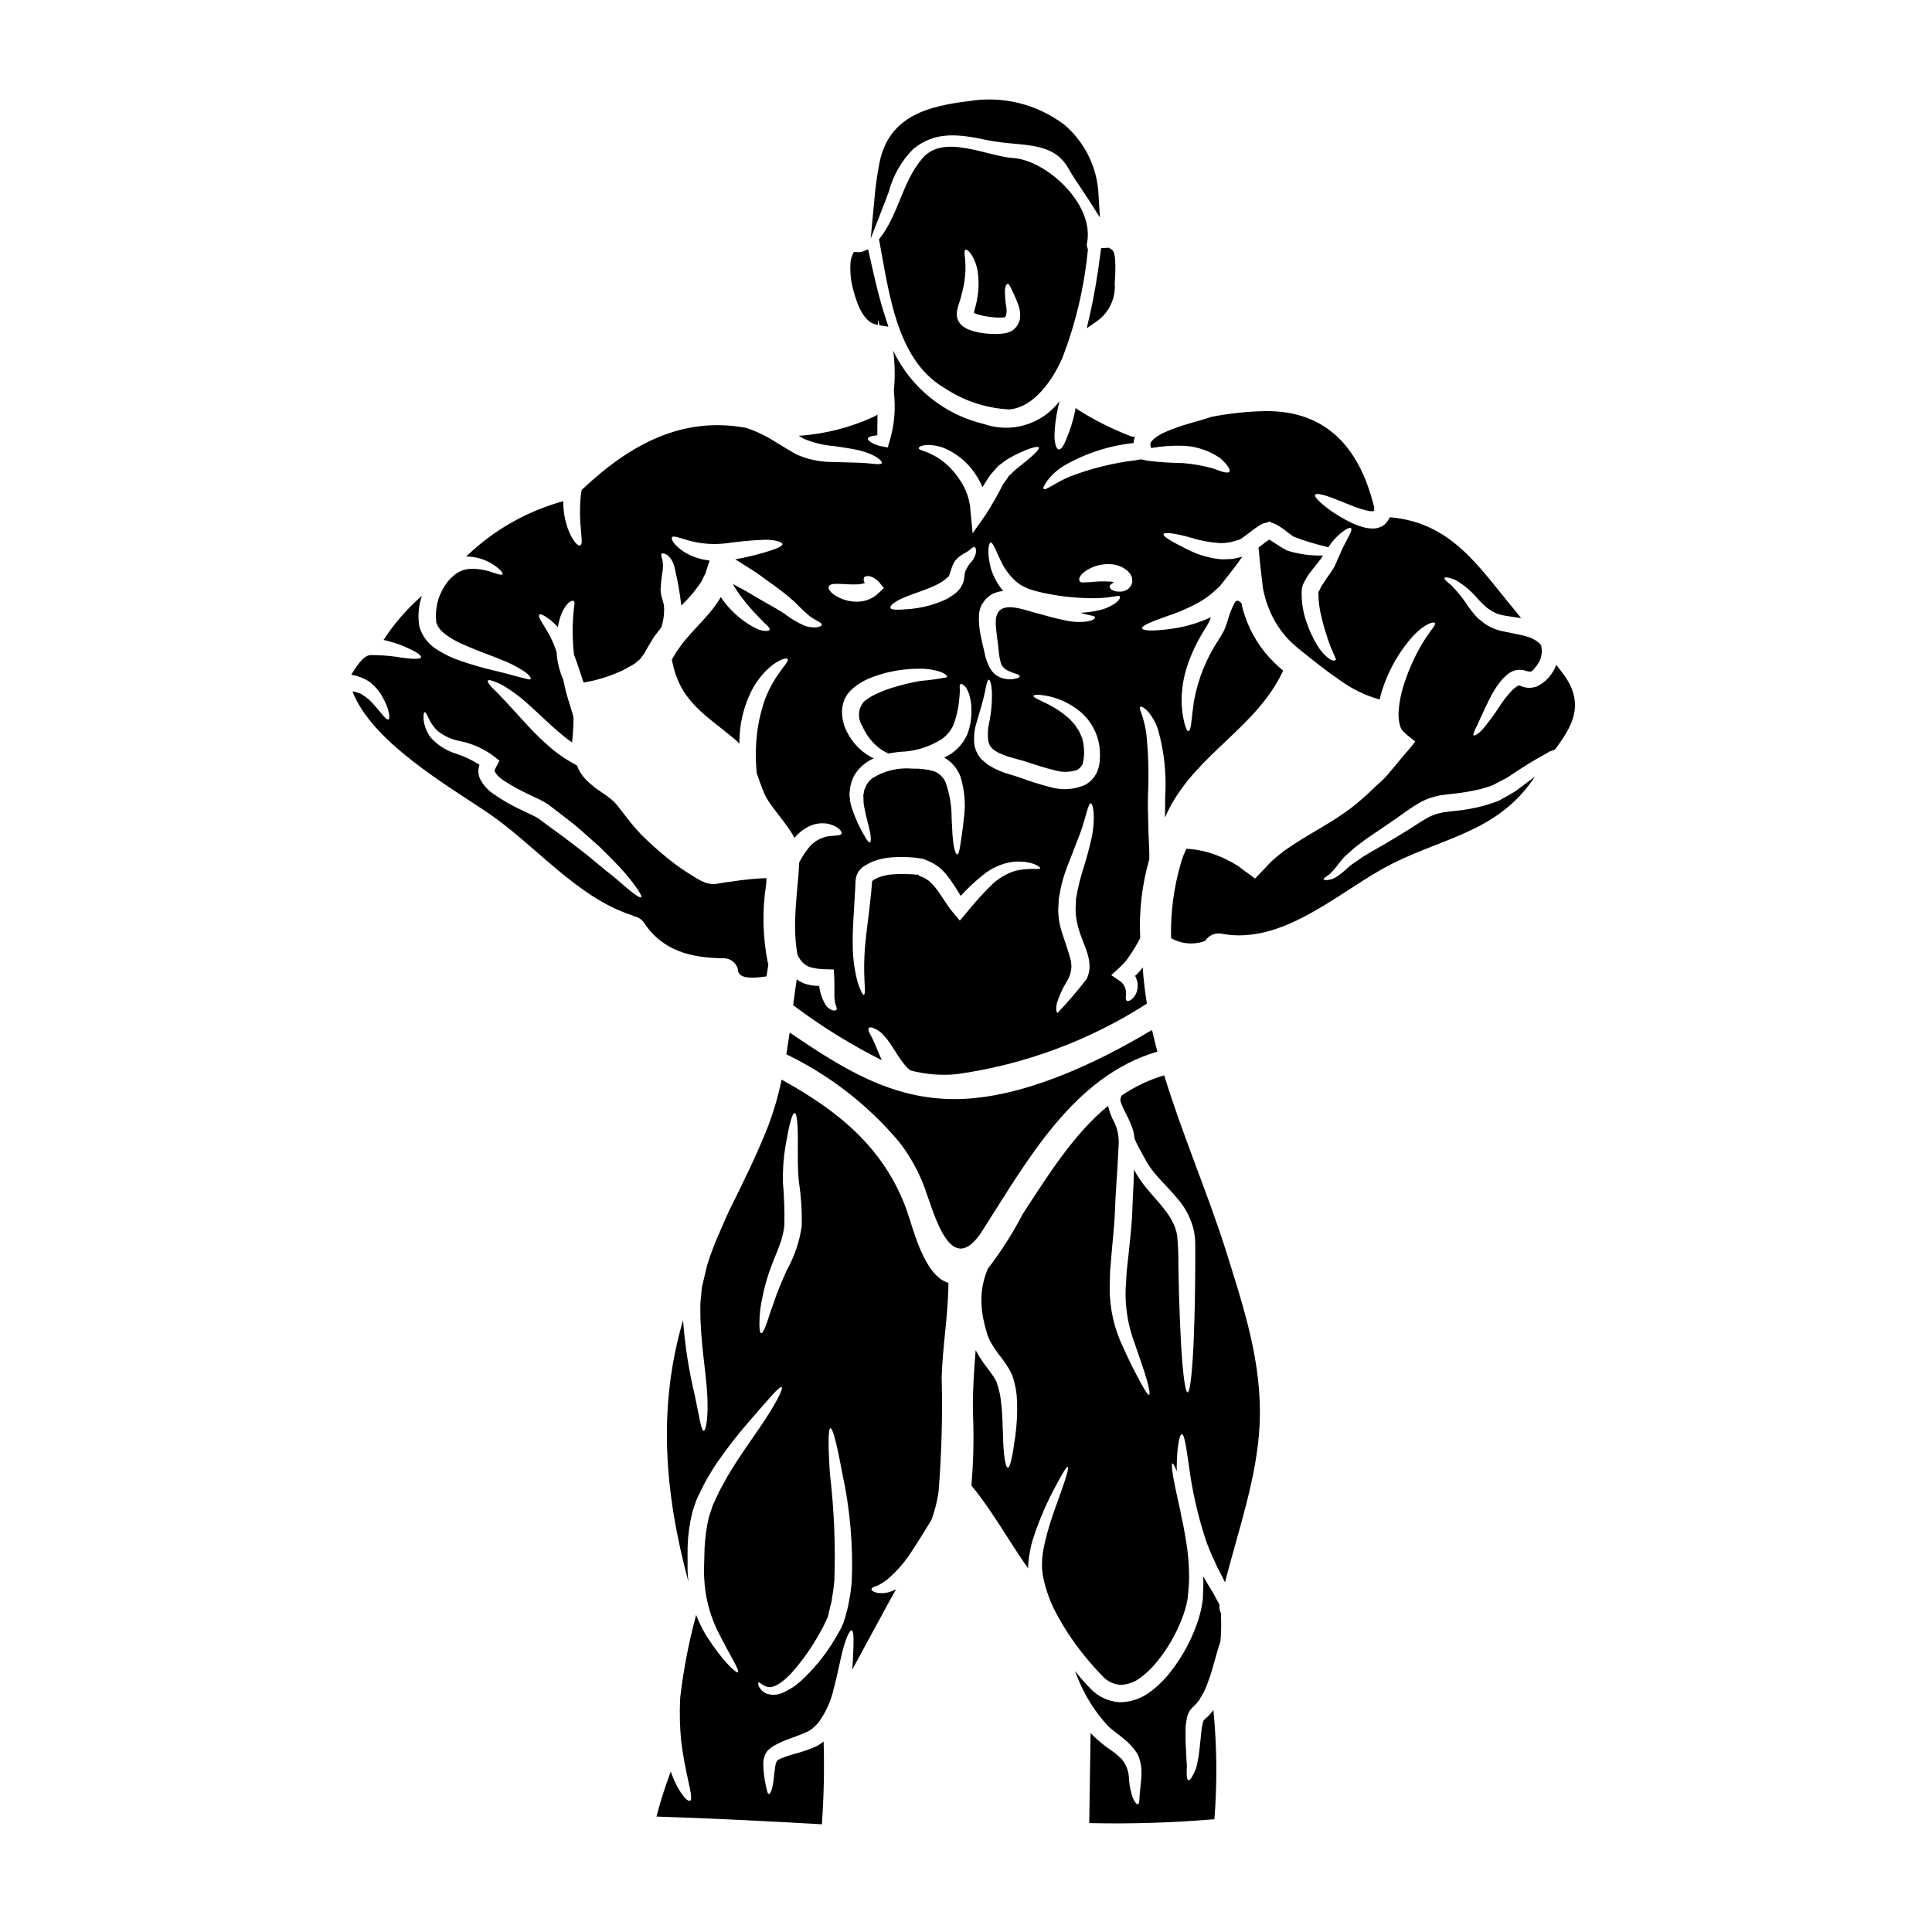 <?xml version="1.0" encoding="UTF-8"?>
<!-- Uploaded to: SVG Find, www.svgrepo.com, Generator: SVG Find Mixer Tools -->
<svg fill="#000000" width="800px" height="800px" version="1.1" viewBox="144 144 512 512" xmlns="http://www.w3.org/2000/svg">
 <g>
  <path d="m384.25 464.6c-6.047-16.582-18.301-26.332-33.117-34.477-0.902 4.383-2.168 8.684-3.785 12.855-2.969 7.457-6.535 14.648-10.105 21.84-0.625 1.414-1.469 3.184-2.363 5.336h0.004c-1.34 2.973-2.504 6.019-3.488 9.125-0.438 1.879-0.898 3.863-1.391 5.902-0.082 0.926-0.16 1.879-0.273 2.859l-0.137 1.527v1.574c0 8.469 1.527 16.477 1.828 22.387 0.355 6.074-0.355 9.586-0.898 9.641-0.707 0.082-1.18-3.676-2.363-9.207h0.004c-1.594-6.602-2.648-13.324-3.152-20.098-6.691 22.984-5.012 45.316 1.418 69.309-0.125-1.012-0.199-2.027-0.219-3.047v-4.059c-0.059-3.023 0.199-6.043 0.762-9.016 0.188-0.762 0.328-1.605 0.52-2.344 0.191-0.734 0.461-1.363 0.676-2.043l0.332-1.008 0.051-0.137 0.082-0.188v-0.035l0.055-0.082 0.109-0.242 0.242-0.492c0.328-0.652 0.625-1.309 0.953-1.969h0.004c0.605-1.27 1.281-2.508 2.016-3.703 0.707-1.18 1.391-2.312 2.152-3.379 2.578-3.738 5.371-7.32 8.363-10.734 5.012-5.769 8.062-9.445 8.605-9.098 0.543 0.352-1.605 4.66-6.019 11.055-2.152 3.188-4.848 6.863-7.406 11.086v0.008c-0.691 1.062-1.324 2.164-1.906 3.293-0.664 1.125-1.262 2.289-1.797 3.484-0.273 0.602-0.543 1.18-0.844 1.797l-0.328 0.762-0.328 1.008c-0.219 0.68-0.438 1.391-0.68 2.07-0.164 0.68-0.246 1.277-0.395 1.934h0.004c-0.488 2.641-0.746 5.32-0.766 8.008-0.027 1.391-0.055 2.754-0.109 4.086-0.055 1.332 0.137 2.453 0.164 3.648h0.004c0.395 4.242 1.535 8.383 3.375 12.227 3.32 6.672 6.047 10.703 5.449 11.113-0.438 0.301-4.008-2.891-8.309-9.59-1.082-1.785-2.004-3.66-2.758-5.606-1.949 7.184-3.359 14.5-4.219 21.895 0 0.16-0.027 0.328-0.027 0.516-0.168 3.652-0.078 7.312 0.273 10.949 0.52 4.246 1.336 8.086 1.938 10.836 0.652 2.863 1.008 4.793 0.395 5.039-0.57 0.246-1.906-1.113-3.379-3.781h-0.004c-0.66-1.285-1.234-2.617-1.711-3.981-0.027 0.082-0.027 0.164-0.055 0.219-1.449 3.844-2.695 7.762-3.731 11.738 14.621 0.461 29.25 1.223 43.844 2.043 0.523-7.297 0.676-14.613 0.465-21.926-0.77 0.625-1.621 1.137-2.531 1.523-1.621 0.684-3.289 1.246-4.988 1.691-1.34 0.352-2.656 0.797-3.938 1.332-0.16 0.102-0.332 0.184-0.516 0.25 0.027-0.137-0.355 0.273-0.438 0.395h0.004c-0.168 0.324-0.285 0.672-0.355 1.035-0.355 2.148-0.465 4.191-0.762 5.582-0.273 1.496-0.734 2.098-1.008 2.07-0.355 0-0.461-0.875-0.758-2.098l-0.004-0.004c-0.434-1.938-0.668-3.918-0.707-5.902 0.008-0.906 0.211-1.797 0.598-2.613 0.215-0.434 0.512-0.82 0.867-1.141 0.367-0.336 0.762-0.637 1.184-0.902 1.434-0.812 2.938-1.496 4.488-2.043 1.512-0.504 2.992-1.086 4.441-1.738 0.586-0.262 1.125-0.613 1.605-1.035l0.98-0.93c0.328-0.328 0.465-0.57 0.707-0.844 1.801-2.559 3.078-5.445 3.762-8.496 0.82-2.969 1.363-5.773 1.906-8.117 1.035-4.766 2.289-7.68 2.918-7.477 0.625 0.199 0.516 3.102 0.301 7.922-0.055 0.762-0.109 1.605-0.164 2.453 3.188-5.887 6.383-11.77 9.59-17.648 0.652-1.18 1.336-2.398 2.016-3.621-0.328 0.164-0.68 0.328-1.035 0.465l-0.008-0.004c-1.316 0.559-2.769 0.707-4.168 0.434-0.844-0.273-1.336-0.598-1.309-0.898 0.027-0.301 0.465-0.625 1.336-0.871v0.004c0.438-0.148 0.852-0.363 1.227-0.633 0.492-0.277 0.961-0.586 1.414-0.922 2.781-2.328 5.164-5.098 7.051-8.195 1.883-2.832 3.488-5.531 4.875-7.789h0.004c0.887-2.422 1.516-4.926 1.879-7.481 0.801-10.043 1.074-20.125 0.816-30.199 0.242-8.387 1.742-16.691 1.797-25.109-6.519-1.891-9.324-14.473-11.102-19.375zm-35.16 24.535c-0.953 2.426-1.523 4.606-2.07 6.019-0.547 1.414-1.008 2.207-1.309 2.152-0.301-0.055-0.461-0.926-0.461-2.481h0.004c0-2.176 0.227-4.348 0.68-6.477 0.602-3.211 1.504-6.356 2.695-9.398 0.328-0.848 0.68-1.688 1.035-2.59l0.543-1.336 0.188-0.516 0.246-0.68 0.488-1.391 0.301-1.223h0.004c0.219-0.867 0.367-1.75 0.434-2.644 0.07-3.769-0.059-7.543-0.391-11.301-0.066-3.246 0.168-6.488 0.707-9.691 0.926-5.418 1.742-8.609 2.398-8.609 0.652 0 0.926 3.488 0.844 8.852 0.027 2.723-0.078 5.609 0.277 9.262h-0.004c0.605 3.938 0.859 7.918 0.758 11.898-0.586 4.078-1.922 8.012-3.934 11.605-1.41 3.184-2.66 6.07-3.453 8.547zm20.625 74.207c-0.164 1.469-0.301 2.887-0.598 4.356-0.137 0.73-0.277 1.441-0.395 2.148-0.191 0.652-0.355 1.309-0.52 1.934-0.164 0.625-0.301 1.227-0.625 2.125-0.273 0.734-0.598 1.363-0.898 1.969-0.625 1.199-1.309 2.312-1.988 3.406-2.371 3.816-5.258 7.289-8.578 10.32-1.355 1.207-2.891 2.199-4.547 2.941-1.395 0.68-3 0.777-4.469 0.273-0.887-0.391-1.605-1.09-2.016-1.969-0.188-0.547-0.215-0.875-0.082-0.957 0.277-0.273 1.09 0.957 2.644 1.199 1.496 0.242 3.863-1.25 6.207-3.84 2.762-3.129 5.184-6.539 7.219-10.184 0.613-1.016 1.168-2.066 1.66-3.148 0.258-0.504 0.484-1.02 0.684-1.551 0.105-0.328 0.242-1.062 0.395-1.715 0.148-0.652 0.328-1.277 0.492-1.934 0.164-0.652 0.188-1.254 0.301-1.883 0.242-1.223 0.355-2.586 0.516-3.938l-0.004 0.004c0.328-9.461-0.066-18.938-1.18-28.34-0.488-7.379-0.488-12.008 0.137-12.09 0.625-0.082 1.738 4.356 3.074 11.629v-0.004c2.121 9.598 2.988 19.426 2.57 29.246z"/>
  <path d="m432 231 3.148-2.203c2.93-2.309 4.527-5.918 4.269-9.637 0.516-7.832-0.262-8.543-0.719-8.961l-0.891-0.543-2.004 0.113-0.168 1.285c-0.824 6.348-1.703 11.504-2.777 16.227z"/>
  <path d="m379.53 194.83c1.125-4.269 3.352-8.172 6.461-11.309 5.848-4.836 12.078-3.996 19.609-2.387h-0.004c2.258 0.438 4.543 0.738 6.836 0.91 6.242 0.586 11.633 1.09 14.688 6.547 1.125 1.969 2.312 3.742 3.473 5.453 0.633 0.938 1.246 1.852 1.824 2.754l3.066 4.832-0.348-5.711c-0.227-7.289-3.523-14.141-9.074-18.863-7.269-5.508-16.492-7.762-25.48-6.234-10.016 1.246-20.918 3.629-23.48 16.195h-0.004c-0.629 3.195-1.082 6.422-1.359 9.668l-0.992 10.543 3.836-9.871c0.328-0.848 0.637-1.684 0.949-2.527z"/>
  <path d="m376.64 230.07 0.098-1.18h0.074l0.227 1.301 2.406 0.395-0.758-2.312c-1.684-5.117-2.969-10.73-4.238-16.496l-0.395-1.715-1.625 0.668v-0.008c-0.391 0.113-0.805 0.141-1.207 0.078h-0.98l-0.395 0.906c-0.277 0.676-0.438 1.395-0.469 2.121-0.129 2.078 0.051 4.164 0.531 6.188 0.762 2.887 2.461 9.691 6.731 10.055z"/>
  <path d="m404.33 470.16c11.875-18.5 24.074-40.934 46.379-47.469-0.492-1.906-0.98-3.84-1.418-5.746-14.922 8.957-34.422 18.082-51.605 18.324-17.457 0.246-30.664-8.332-44.418-17.617-0.273 1.906-0.574 3.84-0.875 5.746v0.004c11.461 5.531 21.625 13.418 29.824 23.148 2.938 3.75 5.262 7.941 6.891 12.418 2.594 7.109 6.957 24.156 15.223 11.191z"/>
  <path d="m467.19 569.29c-0.215-0.395-0.438-0.82-0.68-1.25-0.652-1.312-1.473-2.695-2.398-4.168-0.395-0.68-0.844-1.418-1.25-2.125 0 0.164 0.027 0.355 0.027 0.52h-0.004c0.047 0.969 0.035 1.941-0.027 2.91l-0.055 1.473-0.027 0.73v0.395l-0.082 0.547c-0.309 2.188-0.855 4.336-1.633 6.402-1.59 4.383-3.859 8.492-6.727 12.168-1.543 2.027-3.359 3.836-5.394 5.371-2.309 1.793-5.137 2.797-8.059 2.856-3.043-0.141-5.91-1.469-7.981-3.703-1.445-1.473-2.777-3.023-4.031-4.574 0.188 0.543 0.395 1.086 0.68 1.688l0.004 0.004c1.859 4.707 4.562 9.035 7.977 12.77 0.953 0.953 2.18 1.793 3.379 2.754 0.652 0.547 1.309 1.09 1.906 1.574 0.492 0.543 0.984 1.059 1.445 1.551l-0.004 0.004c0.582 0.676 1.078 1.426 1.473 2.231 0.266 0.738 0.473 1.496 0.625 2.262 0.172 1.246 0.199 2.504 0.086 3.758-0.191 1.992-0.355 3.57-0.465 4.723 0.027 1.199-0.109 1.883-0.438 1.969-0.328 0.086-0.73-0.465-1.277-1.527h-0.004c-0.574-1.637-0.934-3.34-1.062-5.066 0-1.961-0.684-3.856-1.934-5.367-0.516-0.461-1.035-0.953-1.551-1.418-0.52-0.395-1.035-0.758-1.574-1.141-1.332-0.91-2.598-1.922-3.781-3.019-0.355-0.355-0.574-0.492-1.062-1.035l-0.273-0.328c-0.082 7.949-0.277 15.93-0.355 23.91h0.004c11.066 0.254 22.141-0.09 33.168-1.035 0.754-9.637 0.664-19.324-0.27-28.949l-0.027 0.027-0.191 0.273-0.816 0.98c-0.328 0.328-0.652 0.68-0.953 0.926l-0.547 0.492c-0.027 0-0.055 0.109-0.105 0.215l-0.219 0.707-0.188 1.008-0.082 0.465s-0.027 0.273-0.027 0.355c-0.301 2.477-0.461 4.844-0.789 6.941-0.188 1.062-0.395 2.043-0.57 2.863h-0.004c-0.238 0.652-0.52 1.289-0.844 1.902-0.52 1.008-0.953 1.551-1.254 1.469-0.305-0.082-0.461-0.73-0.461-1.906-0.027-0.57 0.027-1.25 0.055-2.043-0.082-0.758-0.137-1.605-0.164-2.504-0.082-1.91-0.273-4.301-0.188-7.086l-0.004 0.004c-0.016-0.219-0.004-0.438 0.027-0.652l0.051-0.52 0.137-1.008c0.082-0.434 0.137-0.844 0.273-1.309 0.164-0.621 0.453-1.207 0.848-1.715 0.926-1.035 1.18-1.141 1.605-1.66l0.57-0.734 0.109-0.133 0.055-0.082 0.273-0.492c0.355-0.652 0.844-1.336 1.09-1.934s0.488-1.141 0.707-1.688c0.434-1.25 0.926-2.477 1.25-3.703 0.734-2.426 1.309-4.723 1.934-6.672 0.109-0.328 0.215-0.598 0.301-0.898v-0.004c0.207-2.117 0.262-4.246 0.164-6.371-0.023-0.336-0.004-0.676 0.059-1.008-0.406-0.719-0.562-1.551-0.449-2.367z"/>
  <path d="m452.53 428.98c-3.973 1.16-7.738 2.938-11.16 5.262-0.082 0.105-0.191 0.215-0.191 0.273-0.027 0.16-0.105 0.055-0.16 0.395l-0.109 0.395v0.191l-0.004-0.004c0.047 0.125 0.066 0.262 0.055 0.395 0.344 1.035 0.781 2.039 1.305 2.996 0.668 1.262 1.258 2.562 1.773 3.891l0.395 1.336c0.078 0.395 0.105 0.707 0.16 1.09 0.027 0.16 0.027 0.328 0.055 0.488 0.273 0.656 0.57 1.34 0.926 2.016 0.492 0.93 1.008 1.883 1.555 2.863 1.012 1.98 2.293 3.812 3.809 5.445 1.555 1.793 3.488 3.621 5.336 5.902h0.004c2.074 2.461 3.512 5.394 4.184 8.539 0.082 0.844 0.273 1.793 0.273 2.504 0 0.707 0.027 1.5 0.027 2.234l-0.004 4.195c-0.027 2.723-0.055 5.363-0.082 7.898-0.078 5.039-0.242 9.555-0.395 13.383-0.395 7.598-0.926 12.309-1.551 12.309s-1.25-4.723-1.715-12.336c-0.215-3.812-0.395-8.359-0.57-13.383-0.055-2.508-0.109-5.148-0.164-7.898 0.035-2.672-0.074-5.344-0.328-8.004-0.844-4.957-4.871-8.469-8.223-12.594v-0.004c-1.223-1.488-2.301-3.094-3.215-4.793-0.027 0.953-0.051 1.906-0.078 2.828-0.164 3.188-0.301 6.484-0.438 9.84-0.215 3.406-0.625 6.754-0.926 9.84-0.164 1.523-0.328 3.051-0.492 4.519-0.082 1.527-0.16 3.023-0.273 4.469h0.004c-0.184 4.91 0.613 9.809 2.34 14.406 1.391 4.113 2.613 7.477 3.293 9.887 0.68 2.41 0.848 3.785 0.57 3.894-0.277 0.105-1.059-1.062-2.231-3.238-1.172-2.176-2.828-5.281-4.656-9.395v-0.004c-2.367-4.898-3.578-10.273-3.543-15.711 0.023-1.445 0.078-2.945 0.105-4.469 0.137-1.551 0.273-3.148 0.395-4.723 0.273-3.238 0.625-6.426 0.82-9.723 0.078-1.633 0.16-3.266 0.215-4.848 0.109-1.66 0.215-3.293 0.301-4.898 0.242-3.188 0.355-6.129 0.52-8.984v-0.004c0.207-2.488-0.355-4.977-1.609-7.137-0.5-1.113-0.895-2.273-1.18-3.461-9.234 7.602-15.961 18.5-22.605 28.648v0.004c-2.652 5.102-5.75 9.961-9.258 14.516-0.836 1.953-1.379 4.016-1.609 6.129-0.25 2.797-0.02 5.613 0.68 8.332 0.109 0.707 0.438 1.605 0.652 2.477l0.191 0.652 0.188 0.465c0.164 0.355 0.277 0.707 0.465 1.062h0.004c0.848 1.562 1.84 3.039 2.969 4.41 0.598 0.816 1.199 1.605 1.828 2.641l-0.004 0.004c0.285 0.434 0.539 0.891 0.762 1.359l0.164 0.328 0.082 0.16 0.027 0.082 0.078 0.191h0.027v0.078l0.246 0.762 0.004 0.004c0.582 1.902 0.91 3.871 0.98 5.859 0.129 3.137-0.027 6.281-0.465 9.395-0.707 5.172-1.336 8.332-1.969 8.332-0.633 0-1.18-3.293-1.277-8.496-0.137-2.559-0.109-5.664-0.52-8.875v-0.004c-0.148-1.605-0.488-3.191-1.008-4.723l-0.188-0.574v-0.027l-0.055-0.105-0.164-0.328h-0.004c-0.199-0.398-0.426-0.781-0.68-1.145-0.395-0.598-0.98-1.391-1.551-2.148-1.168-1.469-2.195-3.035-3.078-4.688-0.434 5.391-0.816 10.785-0.734 16.23h-0.004c0.301 6.539 0.172 13.09-0.395 19.609 5.664 6.887 9.91 14.734 15.031 21.977v-0.164c0.016-0.938 0.086-1.875 0.219-2.805 0.164-0.898 0.328-1.793 0.492-2.668 0.164-0.875 0.461-1.66 0.68-2.477 1.602-4.867 3.644-9.582 6.102-14.078 1.688-3.148 2.723-4.875 3.023-4.723s-0.191 2.066-1.391 5.445c-1.117 3.406-3.148 8.199-4.606 14.219-0.16 0.762-0.328 1.527-0.488 2.312-0.16 0.789-0.191 1.574-0.301 2.363l0.004-0.004c-0.062 0.844-0.082 1.688-0.055 2.535 0.137 0.789 0.109 1.523 0.328 2.398l-0.004-0.004c0.762 3.715 2.113 7.281 4.004 10.566 2.078 3.742 4.496 7.289 7.219 10.594 1.414 1.738 2.941 3.43 4.547 5.09 1.234 1.344 2.941 2.156 4.766 2.262 1.934-0.078 3.793-0.766 5.309-1.965 1.707-1.285 3.238-2.789 4.551-4.469 2.621-3.277 4.734-6.934 6.262-10.84 0.723-1.777 1.262-3.625 1.605-5.512 0.164-1.605 0.395-3.863 0.395-5.582 0.008-3.356-0.273-6.711-0.844-10.02-0.246-1.5-0.52-2.914-0.762-4.273-0.273-1.062-0.492-2.125-0.652-3.148-0.625-2.832-1.18-5.309-1.574-7.297-0.703-3.516-0.898-5.531-0.598-5.586 0.191-0.055 0.598 0.68 1.18 2.098 0-0.395-0.027-0.844-0.027-1.223 0.055-5.336 0.762-8.609 1.336-8.609 0.707 0 1.141 3.269 1.906 8.387h-0.004c0.855 6.586 2.32 13.078 4.383 19.395 0.602 1.77 1.305 3.504 2.102 5.199 0.355 0.82 0.734 1.605 1.09 2.398 0.434 0.82 0.844 1.605 1.25 2.398l0.734 1.473c3.512-13.809 8.52-27.781 9.176-41.941 0.734-16.227-4.273-31.016-9.055-46.324-4.797-15.098-11.465-30.457-16.234-46.09z"/>
  <path d="m412.53 185.88c-6.977-0.434-18.387-6.508-24.008 0-5.512 6.32-6.316 15.035-11.574 21.543 2.644 13.918 4.551 31.918 17.293 39.359h-0.004c5.102 3.422 11.027 5.394 17.16 5.719 6.781-0.488 11.848-8.266 14.246-13.887h-0.004c3.5-9.18 5.746-18.789 6.672-28.566-0.266-0.492-0.352-1.062-0.246-1.609 2.086-10.422-10.875-21.996-19.535-22.559zm1.738 42.758c-0.105 0.453-0.27 0.895-0.488 1.305-0.266 0.473-0.605 0.895-1.008 1.258l-0.328 0.301-0.055 0.027-0.027 0.027-0.273 0.16-0.191 0.082-0.355 0.16h0.004c-0.258 0.109-0.52 0.203-0.789 0.277l-0.57 0.105c-1.461 0.207-2.941 0.234-4.41 0.082-1.59-0.09-3.156-0.402-4.66-0.926-0.469-0.156-0.914-0.367-1.336-0.625l-0.703-0.465c-0.289-0.238-0.547-0.512-0.766-0.816-0.469-0.633-0.734-1.391-0.762-2.176-0.004-0.531 0.059-1.062 0.191-1.578 0.395-1.66 0.844-2.508 1.086-3.731 0.543-1.957 0.883-3.965 1.008-5.988 0.062-1.363 0.02-2.731-0.133-4.086-0.164-1.062-0.109-1.715 0.16-1.855 0.273-0.137 0.82 0.273 1.473 1.145 0.902 1.375 1.496 2.926 1.746 4.547 0.352 2.352 0.324 4.742-0.086 7.086-0.137 1.25-0.68 2.832-0.875 3.812-0.023 0.082 0 0.105-0.023 0.16-0.023 0.055 0.023 0.027 0.051 0.027l0.004 0.004c0.191 0.105 0.391 0.188 0.602 0.246 1.129 0.375 2.297 0.633 3.484 0.762 1.105 0.164 2.227 0.227 3.348 0.191l0.355-0.027c0.027 0 0.055-0.027 0.082 0 0.027 0.027 0-0.055 0.055 0.027l0.242-0.164c0.055-0.027 0.055-0.055 0.082-0.055h0.027c0.027-0.078 0.105-0.105 0.133-0.242l0.004-0.004c0.211-0.715 0.258-1.469 0.137-2.203-0.27-1.492-0.402-3.008-0.391-4.523 0.082-1.18 0.492-1.824 0.789-1.742 0.297 0.078 0.543 0.574 0.98 1.473h-0.004c0.668 1.324 1.258 2.691 1.77 4.082 0.477 1.227 0.621 2.551 0.422 3.848z"/>
  <path d="m558.01 322.25c-0.547-0.68-1.062-1.391-1.574-2.07-0.348 0.945-0.832 1.836-1.438 2.641-0.816 1.164-1.895 2.117-3.148 2.781l-0.355 0.215-0.355 0.164c-0.047 0-0.09 0.008-0.133 0.027l-0.164 0.051-0.328 0.055v0.004c-0.422 0.125-0.863 0.184-1.309 0.164-0.758-0.016-1.512-0.184-2.207-0.492-0.125-0.023-0.242-0.066-0.352-0.133 0.352-0.246-0.547 0.188-0.656 0.242-0.633 0.43-1.211 0.941-1.711 1.523-1.074 1.191-2.051 2.465-2.918 3.816-1.355 2.125-2.856 4.152-4.488 6.07-1.254 1.309-2.125 1.77-2.363 1.574-0.234-0.195 0.188-1.113 0.953-2.668 0.707-1.469 1.688-3.785 3.106-6.644 0.777-1.629 1.719-3.18 2.801-4.629 0.68-0.891 1.469-1.695 2.344-2.394 0.609-0.453 1.305-0.777 2.043-0.953 0.879-0.176 1.793-0.109 2.641 0.188 0.52 0.164 0.734 0.242 0.848 0.164 0.055 0.027 0.133-0.027 0.242-0.055l0.082-0.027 0.027 0.301 0.055-0.082 0.68-0.57c0.215-0.137 0.215-0.301 0.328-0.395 0.258-0.266 0.484-0.559 0.684-0.871 1.008-1.309 1.434-2.973 1.18-4.606l-0.082-0.242v-0.109l0.109-0.023-0.465-0.68c-0.105-0.082-0.215-0.137-0.273-0.246l-0.438-0.355 0.004-0.004c-0.73-0.5-1.523-0.898-2.363-1.18-1.852-0.598-3.977-0.902-6.047-1.363-1.164-0.195-2.305-0.527-3.398-0.98-0.934-0.418-1.809-0.949-2.617-1.574-0.461-0.352-0.898-0.703-1.336-1.059-0.355-0.395-0.625-0.734-0.953-1.09-0.562-0.648-1.086-1.332-1.574-2.043-1.281-1.98-2.758-3.828-4.41-5.512-1.223-1.035-2.016-1.711-1.879-2.016 0.137-0.305 1.113-0.188 2.887 0.52v0.004c2.238 1.293 4.238 2.973 5.902 4.953 0.512 0.59 1.059 1.145 1.637 1.66l0.871 0.789 0.816 0.57c0.73 0.488 1.523 0.875 2.359 1.145 0.797 0.223 1.605 0.387 2.426 0.488 1.062 0.191 2.207 0.328 3.406 0.52-0.488-0.598-0.926-1.18-1.418-1.797-9.641-11.465-16.719-23.5-33.359-24.945v-0.004c-0.07 0.176-0.164 0.34-0.273 0.492-0.289 0.535-0.664 1.016-1.117 1.418l-0.395 0.301c-0.027 0-0.395 0.273-0.395 0.273l-0.109 0.027-0.215 0.082-0.438 0.16c-0.504 0.176-1.039 0.258-1.574 0.242-0.809 0.004-1.617-0.105-2.394-0.324-1.254-0.324-2.469-0.781-3.621-1.363-1.836-0.918-3.602-1.973-5.285-3.148-2.777-2.07-4.223-3.516-4.004-4.059 0.273-0.625 2.477-0.055 5.582 1.18 1.551 0.598 3.379 1.391 5.336 2.125h0.004c0.977 0.359 1.977 0.652 2.996 0.871 0.406 0.105 0.828 0.152 1.25 0.137 0.137 0 0.305 0 0.305-0.027l0.105-0.082c0.438-0.301 0.027-0.215 0-0.105 0.02-0.062 0.039-0.129 0.055-0.191 0.035-0.254 0.055-0.512 0.055-0.766-0.027-0.105-0.109-0.188-0.137-0.301-3.758-15.086-12.418-25.406-29.125-25.051h-0.004c-4.68 0.117-9.348 0.629-13.945 1.523-1.086 0.438-3.023 0.93-5.582 1.688h0.004c-2.309 0.629-4.566 1.43-6.754 2.398-1.137 0.484-2.184 1.148-3.106 1.969-0.789 0.875-0.789 1.117-0.543 1.938l0.082 0.273v-0.004c2.863-0.516 5.777-0.715 8.684-0.598 3.484 0.176 6.848 1.336 9.695 3.348 1.828 1.66 2.668 2.996 2.344 3.512-0.328 0.516-1.906 0.109-4.113-0.789v0.004c-2.684-0.781-5.438-1.281-8.223-1.496-3.07-0.035-6.133-0.234-9.18-0.602-0.625-0.086-1.242-0.215-1.848-0.391-0.547 0.082-1.117 0.16-1.66 0.273l-0.004-0.004c-5.938 0.719-11.766 2.176-17.348 4.332-3.938 1.66-6.426 3.812-6.859 3.215-0.219-0.219 0.105-0.953 0.898-2.043h-0.004c1.203-1.609 2.699-2.977 4.414-4.031 5.586-3.246 11.785-5.297 18.203-6.027 0.109-0.004 0.219-0.023 0.328-0.055 0.055-0.395 0.105-0.762 0.188-1.117 0.055-0.16 0.137-0.328 0.191-0.488-0.418-0.012-0.832-0.086-1.227-0.219-4.856-1.871-9.52-4.215-13.914-7-0.211-0.137-0.414-0.293-0.602-0.465-0.051 0.277-0.078 0.547-0.133 0.82-0.527 2.496-1.285 4.938-2.262 7.297-0.734 1.855-1.445 2.996-2.07 2.891s-1.062-1.363-1.145-3.406c0.055-2.594 0.371-5.176 0.953-7.707 0.137-0.574 0.246-1.117 0.355-1.633-2.273 2.977-5.426 5.16-9.008 6.238-3.582 1.082-7.418 1.004-10.953-0.219-10.551-2.504-19.398-9.645-24.074-19.43 0.465 3.531 0.52 7.106 0.168 10.652 0.105 1.09 0.188 2.231 0.215 3.406v-0.004c0.082 3.402-0.387 6.797-1.391 10.051l-0.434 1.523-1.18-0.215v-0.004c-1.105-0.152-2.176-0.512-3.148-1.062-0.652-0.395-0.98-0.789-0.926-1.09 0.055-0.305 0.52-0.543 1.25-0.68 0.355-0.055 0.762-0.133 1.227-0.188-0.027-1.605 0.055-3.406 0.055-5.449-0.277 0.164-0.547 0.328-0.875 0.492h0.008c-6.301 2.918-13.086 4.652-20.016 5.117 0.125 0.082 0.254 0.156 0.395 0.219l0.953 0.543 0.215 0.137c0.055 0.016 0.109 0.023 0.164 0.027l0.395 0.16v0.004c2.359 0.898 4.836 1.449 7.356 1.641 2.481 0.355 4.848 0.707 6.809 1.18 4.168 1.086 5.902 2.754 5.746 3.293-0.215 0.68-2.777 0-6.262-0.082-1.91-0.055-4.168-0.109-6.691-0.188-3.027 0.023-6.035-0.543-8.852-1.66l-0.598-0.246v-0.004c-0.129-0.027-0.25-0.082-0.355-0.16l-0.203-0.125-0.957-0.543-1.824-1.09c-1.145-0.707-2.285-1.391-3.348-2.043-1.805-1.102-3.711-2.023-5.691-2.758-0.438-0.16-0.875-0.301-1.277-0.434-16.859-3.078-30.637 4.328-43.465 16.449-0.055 0.242-0.109 0.461-0.164 0.707l-0.004 0.004c-0.379 3.172-0.402 6.379-0.078 9.555 0.16 2.398 0.488 4.141-0.109 4.414-0.926 0.762-4.602-4.273-4.551-11.684-9.676 2.652-18.523 7.703-25.734 14.68 0.355 0 0.68 0 0.98 0.027 2.516 0.188 4.926 1.094 6.945 2.613 1.363 1.035 1.883 1.855 1.715 2.098-0.164 0.242-1.062-0.027-2.531-0.488-1.914-0.715-3.949-1.047-5.992-0.984-1.277 0.059-2.519 0.453-3.598 1.145-1.242 0.848-2.297 1.941-3.102 3.211-1.953 2.926-2.773 6.465-2.309 9.953 0.031 0.043 0.059 0.09 0.082 0.137l0.109 0.242 0.188 0.488c0.219 0.301 0.438 0.602 0.652 0.93h0.004c0.582 0.621 1.23 1.176 1.934 1.66 1.512 1.02 3.129 1.875 4.82 2.559 3.32 1.473 6.566 2.559 9.234 3.676 2.188 0.816 4.281 1.871 6.234 3.148 1.418 0.98 1.855 1.766 1.742 2.016-0.164 0.328-1.09-0.055-2.586-0.395-1.496-0.34-3.648-1.008-6.398-1.66-3.316-0.754-6.59-1.688-9.805-2.805-2.023-0.691-3.961-1.617-5.773-2.754-2.418-1.379-4.195-3.648-4.957-6.324-0.441-2.711-0.207-5.488 0.68-8.086-3.91 3.402-7.332 7.336-10.156 11.684 1.383 0.312 2.746 0.707 4.086 1.184 3.894 1.5 5.965 2.777 5.852 3.379-0.105 0.68-2.801 0.543-6.691-0.109v-0.004c-2.191-0.293-4.402-0.438-6.617-0.434-2.016 0-3.812 3.074-5.176 5.172 0.465 0.137 0.941 0.246 1.418 0.328 0.699 0.227 1.379 0.5 2.043 0.816 0.383 0.16 0.75 0.363 1.09 0.602l0.395 0.242c0.215 0.164 0.273 0.277 0.434 0.395 0.969 0.809 1.805 1.766 2.477 2.832 2.344 3.894 2.453 6.371 2.016 6.644-0.625 0.395-2.07-1.969-4.547-4.602h0.004c-0.656-0.676-1.387-1.27-2.184-1.77-0.082-0.055-0.242-0.188-0.242-0.188l-0.395-0.219c-0.273-0.133-0.355-0.105-0.598-0.215-0.438-0.164-0.98-0.273-1.609-0.438 5.016 13.344 25.492 25.164 35.758 32.109 12.594 8.492 23.641 22.496 38.234 27.207 0.246 0.105 0.492 0.215 0.707 0.328v-0.008c1.09 0.211 2.047 0.859 2.644 1.797 4.902 7.406 12.5 9.234 20.973 9.316h-0.004c2.07-0.043 3.805 1.555 3.938 3.621 0.789 2.07 4.66 1.551 7.477 1.18 0.164-1.035 0.328-2.066 0.492-3.148-0.055-0.191-0.109-0.355-0.164-0.574-1.344-6.777-1.488-13.734-0.434-20.559 0.082-0.586 0.109-1.18 0.078-1.77-3.144 0.137-6.285 0.457-9.395 0.949-1.336 0.164-1.793 0.215-3.293 0.492-1.043 0.223-2.125 0.184-3.148-0.109-0.82-0.293-1.609-0.656-2.363-1.09-1.906-1.141-3.938-2.453-5.719-3.731-3.348-2.519-6.508-5.277-9.453-8.254-1.398-1.488-2.715-3.051-3.938-4.684-1.035-1.254-1.988-2.617-2.914-3.652-1.07-0.992-2.231-1.883-3.457-2.668-1.504-0.969-2.898-2.094-4.168-3.352-1.027-1.086-1.832-2.359-2.375-3.75l-0.574-0.328c-2.043-1.098-3.973-2.383-5.773-3.84-2.547-2.137-4.941-4.445-7.16-6.918-1.969-2.18-3.785-4.113-5.285-5.773-0.758-0.762-1.414-1.473-2.012-2.125-0.656-0.625-1.18-1.18-1.664-1.633-0.871-0.953-1.277-1.574-1.113-1.855 0.164-0.281 0.926-0.105 2.121 0.395h-0.004c0.738 0.273 1.449 0.609 2.129 1.008 0.789 0.492 1.688 1.09 2.668 1.77 3.84 2.695 8.145 7.434 13.211 11.574 0.707 0.598 1.445 1.113 2.176 1.633v0.004c0.25-2.188 0.383-4.391 0.391-6.594-0.039-0.125-0.07-0.258-0.082-0.395-0.57-2.094-1.309-4.191-1.879-6.297-0.273-1.18-0.543-2.285-0.762-3.348-0.867-1.973-1.438-4.066-1.688-6.207-0.051-0.355-0.027-0.652-0.051-0.984-0.562-1.875-1.348-3.68-2.344-5.367-0.848-1.469-1.527-2.531-1.938-3.266-0.41-0.734-0.488-1.223-0.328-1.418 0.16-0.191 0.625-0.078 1.391 0.355 1.176 0.715 2.25 1.586 3.191 2.59 0.098 0.137 0.207 0.27 0.324 0.395 0.188-1.152 0.488-2.285 0.898-3.379 0.422-1.141 1.07-2.188 1.906-3.078 0.625-0.492 1.117-0.652 1.391-0.492 0.273 0.16 0.301 0.68 0.109 1.473-0.055 0.707-0.137 1.688-0.242 2.859h-0.004c-0.215 3.238-0.148 6.492 0.207 9.723 0.027 0.082 0.027 0.164 0.055 0.246 0.844 2.176 1.633 4.656 2.504 7.297 3.203-0.52 6.324-1.445 9.289-2.754 0.773-0.285 1.512-0.652 2.207-1.09 0.68-0.395 1.418-0.734 2.016-1.141 0.465-0.395 0.953-0.82 1.445-1.18 0.355-0.488 0.734-0.98 1.09-1.469 0.395-0.707 0.789-1.391 1.18-2.07 0.492-0.789 0.953-1.574 1.418-2.363 0.68-0.875 1.336-1.742 1.988-2.59h-0.004c0.418-1.324 0.656-2.695 0.711-4.082l0.027-0.848c-0.012-0.164-0.027-0.328-0.055-0.492 0.012-0.379-0.055-0.758-0.195-1.113-0.051-0.301-0.352-1.18-0.488-1.715l-0.109-0.734-0.055-0.355-0.051-0.488v-0.195c0.102-1.723 0.293-3.441 0.57-5.148 0.059-0.531 0.074-1.066 0.055-1.605-0.082-0.395-0.055-0.758-0.164-1.18-0.328-0.789-0.395-1.336-0.16-1.527 0.23-0.191 0.758-0.078 1.496 0.355h-0.004c0.488 0.418 0.902 0.918 1.23 1.473 0.379 0.707 0.645 1.469 0.785 2.258 0.742 3.133 1.297 6.309 1.664 9.504v0.16c0.707-0.707 1.418-1.414 2.043-2.094l-0.004 0.004c0.812-0.879 1.566-1.809 2.262-2.781 0.332-0.465 0.656-0.926 0.957-1.363 0.301-0.438 0.461-0.953 0.707-1.418l0.461-0.898 0.52-1.66c0.188-0.574 0.395-1.18 0.57-1.742v0.004c-2.438-0.246-4.785-1.047-6.863-2.344-2.613-1.77-3.379-3.266-3.102-3.785 0.328-0.598 2.148 0.191 4.492 0.848l-0.004-0.004c3.113 0.859 6.356 1.117 9.562 0.762 3.512-0.508 7.047-0.836 10.59-0.98 2.863 0.027 4.629 0.602 4.629 1.18s-1.605 1.25-4.191 2.016c-2.723 0.832-5.496 1.492-8.305 1.988 0.707 0.438 1.414 0.871 2.07 1.309 0.871 0.543 1.711 1.09 2.531 1.605 1.633 1.008 3.051 2.152 4.383 3.106h0.004c2.383 1.629 4.656 3.41 6.809 5.336 1.215 1.281 2.496 2.5 3.836 3.648 2.016 1.5 3.32 1.715 3.293 2.312 0 0.277-0.301 0.492-1.059 0.652l0.004 0.004c-0.484 0.117-0.984 0.137-1.473 0.055-0.719-0.039-1.43-0.195-2.098-0.461-1.82-0.801-3.539-1.816-5.117-3.023-1.711-1.227-4.219-2.481-7-4.141-1.418-0.82-2.887-1.77-4.574-2.641-0.707-0.395-1.473-0.82-2.258-1.227 0.812 1.457 1.75 2.844 2.801 4.141 1.09 1.422 2.266 2.773 3.516 4.059 0.516 0.598 0.98 1.035 1.391 1.445v-0.004c0.344 0.398 0.715 0.77 1.113 1.113 0.707 0.629 1.062 1.117 0.93 1.391-0.133 0.273-0.707 0.395-1.637 0.242v0.004c-0.598-0.078-1.176-0.25-1.715-0.516-0.738-0.32-1.453-0.703-2.125-1.148-1.703-1.059-3.269-2.328-4.656-3.781-1.043-1.059-1.984-2.219-2.805-3.461-0.242 0.355-0.465 0.707-0.68 1.09v0.004c-0.816 1.242-1.715 2.426-2.699 3.539-1.879 2.234-4.031 4.301-5.801 6.453-1.008 1.062-1.688 2.258-2.586 3.406-0.355 0.625-0.734 1.25-1.09 1.879-0.062 0.082-0.105 0.176-0.133 0.277 0.027 0.16 0.105 0.301 0.133 0.461 2.07 10.512 8.715 14.023 16.23 20.289 0.551 0.445 1.066 0.926 1.551 1.441 0-1.695 0.121-3.387 0.355-5.062 0.465-2.887 1.324-5.691 2.562-8.336 1.039-2.18 2.43-4.176 4.113-5.906 3.047-2.996 5.387-3.543 5.742-3.148 0.492 0.52-1.441 2.312-3.238 5.203-1.102 1.738-2.027 3.586-2.758 5.512-0.836 2.402-1.465 4.871-1.875 7.379-0.605 4.031-0.707 8.121-0.301 12.176 0.57 1.574 1.113 3.269 1.906 5.176 1.336 3.379 5.828 7.68 8.09 11.98 1.191-1.457 2.727-2.598 4.465-3.324 1.504-0.586 3.148-0.707 4.723-0.352 2.586 0.707 3.512 2.07 3.266 2.562-0.273 0.625-1.742 0.434-3.516 0.68h0.004c-2.188 0.379-4.144 1.602-5.445 3.402-0.844 1.105-1.59 2.281-2.234 3.512-0.395 8.199-1.934 15.852-0.516 24.211v0.191c0.25 0.535 0.551 1.047 0.898 1.527 0.711 1 1.766 1.703 2.969 1.965 1.195 0.289 2.418 0.434 3.648 0.438l2.152 0.051 0.109 1.797c0.188 3.078-0.082 5.039 0.16 6.371-0.027 1.062 0.848 2.231 0.395 2.559-0.164 0.191-0.52 0.219-1.008 0.082v0.004c-0.789-0.262-1.457-0.805-1.879-1.523-0.879-1.512-1.438-3.191-1.637-4.93-1.074 0.008-2.144-0.125-3.184-0.395-0.996-0.277-1.938-0.73-2.777-1.336-0.328 2.285-0.652 4.547-0.953 6.832v0.004c7.387 5.566 15.262 10.453 23.527 14.598l-0.164-0.328c-0.703-1.633-1.309-3.023-1.766-4.168-0.375-0.895-0.801-1.77-1.281-2.613-0.355-0.707-0.465-1.18-0.246-1.445 0.215-0.266 0.707-0.188 1.445 0.109v0.004c1.09 0.477 2.043 1.215 2.777 2.152 1.969 2.148 3.566 5.691 5.773 8.062v-0.004c0.23 0.297 0.504 0.555 0.816 0.762l0.215 0.164c4.031 1.066 8.219 1.398 12.367 0.98 17.918-2.531 35.074-8.902 50.297-18.68-0.516-3.188-0.898-6.375-1.117-9.59-0.582 0.82-1.258 1.57-2.016 2.234 0.277 0.512 0.48 1.066 0.605 1.637 0.211 1.148 0.039 2.332-0.492 3.371-0.98 1.609-2.07 1.828-2.363 1.555-0.395-0.355-0.109-1.25-0.16-2.312-0.082-1.258-0.773-2.398-1.855-3.051l-2.043-1.391 2.363-2.18c0.828-0.758 1.57-1.605 2.207-2.531 1.16-1.637 2.199-3.356 3.102-5.148-0.363-7.027 0.445-14.07 2.398-20.832 0.082-2.043-0.133-4.519-0.215-7.242-0.027-1.445-0.082-2.969-0.109-4.523-0.082-1.66-0.055-3.32-0.027-5.039h-0.004c0.285-5.602 0.129-11.223-0.461-16.801-0.25-1.605-0.633-3.184-1.145-4.723-0.438-1.141-0.707-1.852-0.438-2.066 0.273-0.215 0.93 0.105 1.883 1.031 1.277 1.438 2.242 3.125 2.828 4.957 1.637 5.754 2.281 11.742 1.91 17.715 0 1.66-0.027 3.293-0.055 4.848 0.016 0.246 0.016 0.492 0 0.738 0.355-0.758 0.68-1.523 1.062-2.258 7.68-14.844 23.203-21.543 30.258-36.656-0.734-0.598-1.445-1.223-2.207-1.969h-0.004c-3.699-3.543-6.457-7.953-8.031-12.828-0.352-0.992-0.617-2.012-0.789-3.047-0.199-0.223-0.438-0.406-0.703-0.543-0.09-0.086-0.207-0.133-0.328-0.141-0.047-0.008-0.098 0.004-0.137 0.027l-0.438 0.137v0.004c-0.004 0.066-0.035 0.133-0.078 0.188l-0.191 0.328h-0.004c-0.699 1.281-1.246 2.644-1.633 4.055l-0.395 1.277c-0.16 0.492-0.395 1.062-0.598 1.574-0.203 0.512-0.355 0.707-0.707 1.336l-0.707 1.18v0.004c-3.375 5.031-5.664 10.707-6.727 16.668-0.273 2.285-0.543 4.191-0.68 5.609s-0.438 2.152-0.762 2.18c-0.328 0.027-0.652-0.734-1.031-2.07h-0.004c-0.492-1.941-0.75-3.938-0.766-5.938 0.008-3.031 0.477-6.043 1.391-8.934 1.129-3.477 2.695-6.801 4.656-9.887l0.734-1.223c0.078-0.164 0.395-0.762 0.57-1.062 0.176-0.301 0.242-0.707 0.395-1.062-3.293 1.535-6.801 2.566-10.402 3.051-5.391 0.762-7.652 0.465-7.789-0.105-0.164-0.68 1.969-1.609 6.914-3.348v-0.004c3.125-1.027 6.129-2.383 8.969-4.043 0.855-0.543 1.684-1.133 2.477-1.77 0.395-0.355 0.82-0.734 1.227-1.117l0.625-0.547 0.328-0.301 0.516-0.652c1.363-1.77 2.805-3.516 4.383-5.668 0.328-0.488 0.707-1.031 1.062-1.523l-1.145 0.273c-0.883 0.25-1.801 0.371-2.719 0.355-0.863 0.078-1.73 0.059-2.59-0.055-2.82-0.375-5.559-1.23-8.09-2.531-4.059-2.016-6.508-3.434-6.297-4.031 0.207-0.598 3.078-0.273 7.434 0.98 2.363 0.742 4.801 1.199 7.269 1.363 0.664 0.055 1.332 0.027 1.988-0.086 0.672-0.039 1.336-0.168 1.969-0.391l1.012-0.273 0.242-0.082h0.082l0.516-0.273c0.328-0.215 0.465-0.328 0.734-0.516l0.98-0.734c0.844-0.625 1.633-1.277 2.641-1.934h0.004c0.254-0.188 0.516-0.359 0.789-0.52l0.461-0.242 0.238-0.098 0.434-0.133v-0.004c0.301-0.09 0.609-0.156 0.926-0.191l0.109-0.133 0.055-0.137 0.438 0.16c0 0.055 0.078 0.109 0.078 0.109l0.191 0.082c0.41 0.102 0.805 0.25 1.184 0.438 0.973 0.543 1.902 1.16 2.777 1.852 0.707 0.543 1.473 1.145 1.906 1.418v-0.004c2.793 1.082 5.66 1.965 8.578 2.641 0.242 0.082 0.395 0.137 0.598 0.215 0.355-0.516 0.707-0.98 1.008-1.414v0.004c0.949-1.191 2.07-2.238 3.324-3.106 0.902-0.598 1.5-0.82 1.715-0.57 0.52 0.488-0.789 2.363-2.285 5.414-0.355 0.789-0.734 1.664-1.145 2.59-0.215 0.488-0.434 0.98-0.652 1.496l-0.16 0.395-0.055 0.109-0.109 0.16-0.105 0.219-0.547 0.871c-0.395 0.625-0.707 1.062-1.09 1.574l-0.543 0.789-0.395 0.652-0.008 0.004c-0.363 0.441-0.672 0.926-0.922 1.441l-0.438 0.926-0.051 0.109c-0.051 0.035-0.109 0.055-0.168 0.055l0.027 0.109c-0.012 2.305 0.281 4.606 0.871 6.836 0.52 2.203 1.145 4.191 1.688 5.801s1.117 2.914 1.473 3.727c0.273 0.789 0.82 1.391 0.543 1.637-0.188 0.188-0.758 0.355-1.824-0.395l0.004 0.004c-1.25-0.969-2.293-2.172-3.078-3.543-1.168-1.91-2.109-3.945-2.809-6.074-0.98-2.727-1.414-5.625-1.277-8.52l0.109-0.707 0.082-0.355c0-0.027 0.16-0.438 0.16-0.438h0.004c0.02-0.074 0.047-0.148 0.082-0.219l0.488-0.898v0.004c0.336-0.66 0.73-1.293 1.18-1.883l0.707-0.926 0.598-0.734c0.395-0.488 0.816-1.008 1.09-1.391l0.461-0.57 0.137-0.164 0.055-0.078 0.215-0.395 0.242-0.395h0.008c-3.199 0.094-6.394-0.348-9.449-1.305-0.043-0.016-0.09-0.035-0.133-0.059-0.895-0.457-1.758-0.977-2.586-1.551-0.668-0.461-1.359-0.891-2.07-1.281 0.051-0.02 0.086-0.059 0.105-0.105-0.355 0.242-1.824 1.277-2.941 2.176 0.215 2.363 0.465 4.848 0.789 7.547 0.105 0.98 0.242 1.969 0.355 2.969v-0.004c0.062 0.488 0.152 0.969 0.27 1.445l0.273 1.035c0.215 0.902 0.5 1.785 0.848 2.641 1.367 3.793 3.641 7.191 6.613 9.91 1.473 1.363 3.676 3.023 5.691 4.633 2.016 1.609 4.191 3.238 6.398 4.762l0.004 0.004c3.262 2.422 6.938 4.234 10.848 5.34 0.426-1.824 1-3.606 1.715-5.336 1.473-3.633 3.473-7.027 5.938-10.078 3.836-4.723 6.836-5.391 7.027-4.789 0.301 0.598-1.5 1.934-4.168 6.754h-0.004c-1.707 3.113-3.102 6.387-4.164 9.773-0.715 2.227-1.152 4.531-1.305 6.863-0.086 1.172 0.016 2.348 0.297 3.488 0.117 0.488 0.312 0.957 0.57 1.391 0.48 0.535 1 1.035 1.551 1.492 0.656 0.516 1.312 1.062 1.992 1.574-0.984 1.336-2.363 2.863-3.57 4.305-0.789 0.953-1.574 1.906-2.398 2.887-0.789 0.871-1.496 1.879-2.363 2.695-0.867 0.82-1.824 1.688-2.754 2.559l0.004 0.004c-1.934 1.883-3.969 3.656-6.102 5.312-2.352 1.719-4.789 3.316-7.301 4.789-2.531 1.5-5.09 2.996-7.625 4.629-1.18 0.848-2.531 1.637-3.648 2.59-0.543 0.461-1.145 0.926-1.715 1.418-0.461 0.402-0.898 0.828-1.309 1.277l-1.527 1.605-1.551 1.633-0.582 0.582c-0.082 0.055-0.164-0.078-0.242-0.133l-1.008-0.762-2.09-1.496-1.035-0.82-0.762-0.465v0.004c-0.641-0.426-1.316-0.797-2.016-1.117-0.703-0.383-1.43-0.719-2.176-1.004-2.809-1.207-5.805-1.906-8.852-2.074-0.652 1.254-1.164 2.574-1.527 3.938-1.867 6.418-2.731 13.09-2.559 19.77 2.754 1.547 6.043 1.812 9.012 0.738 0.973-1.566 2.844-2.324 4.629-1.879 15.578 2.801 29.824-10.188 42.297-17.184 14.816-8.332 30.309-9.055 40.492-24.508-1.605 1.223-3.32 2.504-5.148 3.863-1.141 0.707-2.394 1.391-3.648 2.098-0.613 0.375-1.273 0.668-1.965 0.871-0.707 0.246-1.418 0.465-2.098 0.707-2.859 0.812-5.785 1.352-8.742 1.609l-2.043 0.242v0.004c-0.582 0.051-1.156 0.16-1.715 0.324-1.113 0.27-2.188 0.688-3.188 1.254-2.016 1.09-4.219 2.723-6.316 3.938-1.969 1.18-4.086 2.508-5.902 3.516-1.934 1.09-3.457 1.988-4.984 2.941-0.762 0.52-1.469 1.035-2.148 1.5l-0.52 0.328-0.082 0.078h-0.027v0.027c-0.051 0.027-0.273 0.191-0.273 0.191v-0.004c-0.277 0.211-0.539 0.438-0.785 0.68-0.945 0.887-1.953 1.699-3.023 2.426-0.758 0.477-1.617 0.766-2.508 0.844-0.543 0-0.871-0.082-0.898-0.242-0.109-0.355 1.086-0.707 2.285-2.016 0.652-0.68 1.336-1.605 2.258-2.777 0.242-0.301 0.52-0.598 0.789-0.926l0.215-0.219 0.055-0.078 0.109-0.082 0.105-0.109 0.465-0.395c0.625-0.543 1.25-1.141 1.934-1.738 1.445-1.145 3.242-2.481 4.984-3.625 1.77-1.223 3.68-2.504 5.668-3.863 1.988-1.363 3.809-2.832 6.398-4.328l0.004-0.012c1.309-0.77 2.719-1.348 4.191-1.715 0.758-0.223 1.531-0.379 2.316-0.465l2.07-0.242v-0.004c2.707-0.25 5.391-0.707 8.031-1.359 0.598-0.188 1.18-0.395 1.77-0.543h0.004c0.586-0.156 1.156-0.387 1.688-0.684 1.062-0.574 2.125-1.117 3.148-1.633 2.094-1.391 4.055-2.695 5.965-3.867 1.91-1.172 3.758-2.176 5.391-3.106l0.055-0.055c0.543-0.188 0.953-0.328 1.387-0.488 4.676-6.184 8.242-12.348 1.949-20.426zm-282.84 22.383 1.18 0.98-1.008 1.934c-0.355 0.652-0.355 0.602-0.082 1.18 0.57 0.828 1.305 1.531 2.152 2.07 2.262 1.477 4.629 2.777 7.086 3.894 1.281 0.625 2.363 1.09 3.84 1.91 0.355 0.215 0.57 0.395 0.871 0.543 0.316 0.203 0.617 0.434 0.902 0.68l1.551 1.18c2.043 1.633 4.113 3.078 5.902 4.684 1.789 1.605 3.512 3.106 5.09 4.496 1.555 1.5 2.973 2.914 4.223 4.219 2.019 2.023 3.875 4.199 5.555 6.512 1.18 1.633 1.715 2.641 1.5 2.863-0.215 0.219-1.223-0.355-2.805-1.609-1.582-1.254-3.703-3.293-6.508-5.414-1.363-1.145-2.832-2.363-4.441-3.68-1.605-1.32-3.406-2.641-5.258-4.082-1.855-1.441-3.863-2.832-5.902-4.356l-1.551-1.145-0.68-0.52c-0.277-0.16-0.602-0.395-0.82-0.488-0.871-0.465-2.231-1.09-3.434-1.66v-0.008c-2.719-1.227-5.316-2.703-7.762-4.414-1.41-0.949-2.578-2.215-3.402-3.703-0.535-0.969-0.719-2.094-0.516-3.184 0.027-0.293 0.098-0.578 0.215-0.848-1.934-1.238-4.019-2.227-6.207-2.938-2.59-0.789-4.914-2.266-6.727-4.281-1.062-1.41-1.715-3.086-1.883-4.844-0.051-1.18 0.027-1.797 0.277-1.855 0.246-0.055 0.57 0.52 1.008 1.5 0.594 1.312 1.434 2.496 2.477 3.488 1.734 1.359 3.769 2.273 5.938 2.668 3.359 0.68 6.516 2.125 9.219 4.227zm114.21-82.707c1.941-0.086 3.871 0.32 5.613 1.184 2.547 1.211 4.781 2.988 6.535 5.199 1.16 1.465 2.121 3.074 2.859 4.793 0.625-1.062 1.277-2.125 1.988-3.148 0.516-0.598 1.035-1.18 1.523-1.742 0.258-0.324 0.539-0.621 0.848-0.898l0.762-0.543c0.516-0.395 0.953-0.734 1.469-1.062 0.516-0.328 1.09-0.625 1.574-0.898 3.981-2.016 6.348-2.695 6.727-2.234 0.379 0.461-1.738 2.398-4.871 4.848-0.395 0.301-0.762 0.625-1.18 0.953s-0.844 0.789-1.277 1.223l-0.68 0.652h-0.008c-0.117 0.219-0.25 0.426-0.391 0.629-0.328 0.465-0.676 0.93-1.031 1.418v-0.004c-1.383 2.762-2.91 5.449-4.574 8.047l-3.512 4.988-0.602-6.348-0.051-0.652v-0.004c-0.344-2.703-1.367-5.277-2.973-7.477-1.273-1.918-2.871-3.598-4.723-4.961-1.27-0.906-2.648-1.637-4.109-2.176-1.117-0.395-1.855-0.625-1.828-0.953 0.027-0.328 0.613-0.664 1.91-0.832zm-5.684 40.391c2.508-1.117 6.129-2.043 9.207-3.703 0.465-0.328 1.008-0.598 1.445-0.926 0.352-0.352 0.723-0.676 1.113-0.98 0.027-0.082 0.055-0.164 0.109-0.301 0.109-0.328 0.215-0.629 0.328-0.957 0.211-0.766 0.496-1.512 0.84-2.231 0.191-0.387 0.449-0.738 0.766-1.035 0.277-0.305 0.59-0.582 0.93-0.824 0.547-0.395 0.984-0.629 1.312-0.82 1.441-0.734 1.879-1.633 2.477-1.574 0.242 0.055 0.395 0.355 0.465 1.035l-0.004 0.004c-0.059 0.922-0.402 1.805-0.98 2.531-0.328 0.438-0.707 0.875-1.008 1.25-0.098 0.141-0.191 0.285-0.273 0.438-0.109 0.215-0.328 0.57-0.277 0.57-0.598 0.547-0.516 2.535-0.789 3.269h0.004c-0.387 1.242-1.137 2.34-2.152 3.148-0.652 0.52-1.363 0.953-2.07 1.418-3.316 1.609-6.914 2.562-10.59 2.809-2.586 0.188-4.414 0.273-4.578-0.355-0.164-0.625 1.113-1.703 3.727-2.766zm-18.355-0.516c-1.418-0.902-1.906-1.797-1.715-2.398 0.516-1.254 4.301-0.355 7.762-0.547 0.613-0.031 1.219-0.141 1.801-0.328-0.27-0.41-0.359-0.91-0.25-1.387 0.191-0.68 2.398-0.98 4.441 1.637l0.848 1.059-1.363 1.309v-0.004c-1.383 1.363-3.211 2.176-5.148 2.293-2.246 0.148-4.477-0.422-6.371-1.633zm3.938 54.246c-0.055-0.461-0.105-0.926-0.16-1.418 0.027-0.543 0.078-1.141 0.16-1.711v-0.004c0.137-0.988 0.422-1.953 0.848-2.859l0.027-0.082c0.047-0.113 0.102-0.223 0.16-0.328 0.031-0.066 0.066-0.129 0.109-0.188l0.242-0.395 0.52-0.734h0.004c1.164-1.461 2.672-2.609 4.383-3.352-0.305-0.137-0.602-0.273-0.902-0.438h0.004c-2.606-1.473-4.723-3.68-6.09-6.34-0.914-1.664-1.41-3.523-1.441-5.418-0.012-1.117 0.191-2.227 0.598-3.269l0.16-0.395c0.027-0.055 0.137-0.242 0.137-0.242h0.004c0.004-0.043 0.023-0.082 0.055-0.109l0.078-0.133 0.348-0.559c0.34-0.496 0.734-0.953 1.18-1.359 1.469-1.312 3.152-2.352 4.984-3.074 1.551-0.609 3.144-1.109 4.766-1.5 2.688-0.621 5.438-0.93 8.199-0.926 1.902-0.043 3.801 0.242 5.609 0.844 1.277 0.465 1.879 1.18 1.715 1.418v-0.004c-2.34 0.465-4.707 0.793-7.086 0.98-2.477 0.438-4.922 1.027-7.324 1.773-1.395 0.43-2.758 0.945-4.086 1.551-1.27 0.547-2.453 1.27-3.516 2.152-1.574 1.797-1.762 4.422-0.461 6.426 0.895 2.129 2.273 4.016 4.031 5.512 0.863 0.746 1.836 1.355 2.887 1.801 0.164-0.008 0.328-0.023 0.492-0.059 1.367-0.25 2.746-0.402 4.137-0.457 3.387-0.336 6.652-1.457 9.531-3.273 0.812-0.586 1.527-1.289 2.125-2.094 0.234-0.324 0.453-0.66 0.656-1.008 0.188-0.438 0.395-0.875 0.543-1.312v0.004c0.562-1.645 0.957-3.344 1.18-5.066 0.078-0.73 0.16-1.414 0.215-2.012 0.008-0.473 0.047-0.945 0.113-1.418-0.164-0.953-0.109-1.527 0.16-1.688 0.273-0.16 0.789 0.188 1.418 0.898 0.34 0.582 0.633 1.191 0.867 1.824 0.211 0.789 0.375 1.586 0.492 2.394 0.219 2.106 0.086 4.234-0.395 6.297-0.188 0.598-0.355 1.223-0.57 1.852-0.32 0.684-0.684 1.348-1.09 1.988-0.824 1.172-1.836 2.203-2.996 3.047-0.656 0.453-1.348 0.848-2.07 1.184 1.961 1.113 3.473 2.875 4.277 4.981 1.137 3.598 1.453 7.406 0.93 11.141-0.305 2.996-0.68 5.363-0.93 6.969-0.246 1.605-0.488 2.586-0.816 2.586-0.328 0-0.707-0.871-0.98-2.559-0.273-1.688-0.395-4.168-0.52-7.086v0.004c0.016-3.207-0.516-6.394-1.574-9.422-0.582-1.383-1.703-2.465-3.106-2.996-1.852-0.516-3.769-0.746-5.691-0.684-3.723-0.348-7.461 0.543-10.625 2.531-0.328 0.219-0.547 0.52-0.82 0.734l-0.328 0.438-0.16 0.215-0.082 0.082c-0.328 0.762-0.926 1.715-0.82 2.152-0.055 0.273-0.105 0.543-0.188 0.816 0.027 0.355 0.027 0.707 0.027 1.062v0.004c-0.008 0.684 0.055 1.371 0.188 2.043 0.492 2.723 1.25 5.066 1.555 6.727 0.305 1.66 0.273 2.668-0.027 2.754-0.301 0.086-0.875-0.68-1.66-2.125-1.211-2.094-2.215-4.301-3-6.59-0.289-0.809-0.492-1.648-0.613-2.5zm43.625 18.789h0.004c-2.352 0.75-4.488 2.047-6.234 3.785-2.394 2.379-4.648 4.887-6.758 7.519l-1.551 1.824-1.609-1.906c-2.039-2.398-3.402-5.117-5.144-7.164-0.426-0.488-0.879-0.953-1.359-1.391-0.445-0.324-0.91-0.625-1.391-0.898l-1.145-0.465-0.273-0.105-0.055-0.301-0.395 0.078v0.004c-0.711-0.098-1.43-0.152-2.148-0.16-1.398-0.066-2.797-0.047-4.195 0.055-1.207 0.07-2.398 0.309-3.543 0.707-0.535 0.211-1.055 0.465-1.551 0.758-0.465 0.273-0.355 0.246-0.395 0.328-0.039 0.078-0.027 0.109-0.055 0.164l-0.027 0.395-0.082 0.98c-0.027 0.758-0.133 1.391-0.188 2.016-0.52 5.336-1.25 9.965-1.574 13.836-0.242 3.051-0.285 6.117-0.133 9.176 0.188 2.234 0.133 3.516-0.164 3.57-0.301 0.055-0.871-1.062-1.605-3.188l-0.004-0.004c-0.859-3.141-1.305-6.383-1.332-9.637-0.137-4.086 0.301-8.879 0.57-14.051 0.027-0.707 0.109-1.391 0.109-1.969l0.027-1.035 0.055-0.629 0.16-0.844c0.352-1.168 1.117-2.168 2.152-2.809 0.723-0.449 1.48-0.844 2.262-1.18 1.59-0.602 3.258-0.969 4.953-1.09 1.605-0.105 3.219-0.113 4.824-0.027 0.914 0.039 1.824 0.137 2.723 0.297l0.707 0.137 0.082 0.027h0.051l0.355 0.109 0.137 0.051 0.273 0.137 1.117 0.465v0.004c0.926 0.449 1.797 1.008 2.586 1.66 0.691 0.598 1.32 1.254 1.883 1.969 1.305 1.719 2.496 3.519 3.566 5.394 1.797-1.977 3.746-3.805 5.828-5.477 2.281-1.898 5.043-3.133 7.981-3.566 5.039-0.438 7.406 1.414 7.269 1.688-0.105 0.574-2.801-0.273-6.777 0.762zm20.469-9.176c-0.66 3.059-1.48 6.078-2.453 9.055-0.492 1.633-0.953 3.379-1.309 5.039-0.164 0.816-0.301 1.633-0.465 2.477-0.027 0.98-0.055 1.969-0.109 2.969l0.004-0.004c0.047 1.711 0.332 3.41 0.844 5.043 1.18 4.328 4.273 8.578 2.125 13.148h0.004c-2.422 3.156-5.016 6.18-7.762 9.055-0.246-0.078-0.52-0.898-0.191-2.449h-0.004c0.621-2.094 1.527-4.094 2.695-5.941 0.625-0.996 1.016-2.121 1.148-3.293l0.027-0.395c0.004-0.055 0.012-0.105 0.027-0.16l-0.027-0.301c-0.055-0.395-0.082-0.789-0.109-1.18-0.188-0.625-0.273-1.18-0.57-2.043-0.438-1.523-1.09-3.238-1.66-5.117h-0.004c-0.742-2.082-1.129-4.273-1.145-6.481 0.055-1.008 0.109-1.969 0.164-2.996 0.188-1.062 0.395-2.152 0.598-3.188 0.445-1.863 1.02-3.691 1.719-5.473 1.25-3.215 2.363-6.102 3.32-8.555 1.715-4.766 2.098-7.977 2.828-7.977 0.523-0.113 1.336 3.348 0.305 8.766zm2.059-19.852c-0.078 0.828-0.27 1.645-0.57 2.418l-0.273 0.68-0.242 0.395-0.246 0.395-0.055 0.082-0.023 0.055-0.109 0.16h-0.027l-0.027 0.055-0.215 0.242-0.004 0.004c-0.574 0.684-1.266 1.258-2.043 1.691-2.914 1.305-6.203 1.52-9.262 0.598-2.602-0.656-5.168-1.453-7.68-2.394-0.57-0.191-1.113-0.355-1.66-0.547l-1.879-0.57c-1.246-0.375-2.457-0.859-3.621-1.445l-1.715-0.98c-0.547-0.465-1.09-0.898-1.609-1.363v0.004c-0.988-1.066-1.66-2.387-1.934-3.816-0.258-2.164-0.016-4.363 0.707-6.422 1.008-3.434 1.77-6.047 2.125-7.926 0.355-1.883 0.652-2.996 0.98-2.996 0.328 0 0.68 1.062 0.816 3.078 0.086 2.859-0.168 5.723-0.762 8.523-0.367 1.617-0.414 3.293-0.137 4.93 0.328 1.336 1.418 2.344 3.379 3.148 0.996 0.434 2.023 0.789 3.078 1.062 0.543 0.164 1.117 0.301 1.66 0.465 0.664 0.156 1.32 0.348 1.969 0.57 2.481 0.789 4.875 1.633 7.297 2.18 1.977 0.629 4.102 0.621 6.074-0.027 0.32-0.184 0.617-0.41 0.871-0.68-0.027 0.109 0.816-1.062 0.625-1.062 0-0.137 0.082-0.137 0.105-0.395l0.137-0.68c0.082-0.461 0.082-0.98 0.137-1.469h0.004c0.004-0.996-0.078-1.992-0.246-2.973-0.062-0.375-0.145-0.746-0.246-1.113-0.215-0.492-0.438-0.98-0.625-1.445-0.168-0.426-0.395-0.824-0.68-1.18l-0.652-0.984c-0.57-0.598-1.09-1.277-1.688-1.793l-0.004-0.004c-1.98-1.73-4.211-3.152-6.617-4.223-1.715-0.844-2.754-1.309-2.668-1.633 0.086-0.328 1.18-0.434 3.211-0.078 2.93 0.523 5.703 1.695 8.117 3.43 3.922 2.723 6.269 7.184 6.297 11.957 0.02 0.691-0.004 1.387-0.07 2.078zm4.285-42.051c-1.402 0.988-3 1.676-4.684 2.016-1.543 0.336-3.109 0.547-4.688 0.625 0.598 0.207 1.207 0.371 1.828 0.488 1.199 0.305 1.934 0.355 2.043 0.68 0.109 0.328-0.598 0.848-2.043 1.117v0.004c-1.988 0.262-4.012 0.164-5.965-0.301-2.426-0.465-5.176-1.277-8.145-2.07-2.176-0.598-6.297-2.125-8.496-0.98-2.199 1.145-1.715 4.301-1.469 6.426 0.188 1.551 0.395 3.051 0.543 4.441 0.066 1.117 0.246 2.219 0.543 3.297 0.395 1.715 1.91 2.258 3.078 2.723 1.254 0.395 1.969 0.68 1.969 1.008s-0.73 0.625-2.121 0.789c-0.949 0.031-1.902-0.102-2.805-0.395-0.617-0.254-1.195-0.59-1.719-1.008-0.539-0.504-0.988-1.094-1.332-1.746-0.684-1.305-1.152-2.711-1.391-4.168-0.301-1.18-0.68-2.777-0.98-4.328-0.383-1.797-0.527-3.641-0.434-5.477 0.027-0.273 0.051-0.516 0.078-0.816 0.109-0.328 0.191-0.652 0.301-1.008l0.164-0.492v0.004c0.066-0.137 0.137-0.266 0.219-0.395l0.055-0.078 0.082-0.137 0.395-0.543c0.117-0.203 0.25-0.395 0.395-0.574 0.273-0.273 0.57-0.516 0.898-0.789h-0.004c0.312-0.25 0.637-0.477 0.98-0.68 0.301-0.137 0.598-0.246 0.898-0.355 0.629-0.207 1.277-0.352 1.938-0.438-1.496-1.758-2.609-3.809-3.273-6.016-1.062-4.141-0.598-6.691-0.055-6.781 0.68-0.109 1.418 2.312 3.078 5.586v-0.004c0.934 1.801 2.191 3.414 3.703 4.762 0.395 0.277 0.82 0.574 1.199 0.875 0.543 0.301 1.223 0.625 1.852 0.926l0.137 0.082 0.105 0.027 0.438 0.16h0.004c0.309 0.109 0.629 0.199 0.949 0.273 0.625 0.191 1.309 0.355 1.988 0.52 4.793 1.074 9.691 1.586 14.602 1.523 1.441-0.031 2.875-0.164 4.301-0.395 1.035-0.16 1.77-0.355 1.91-0.051 0.137 0.305-0.117 0.91-1.07 1.672zm4.086-4.723c-0.152 0.297-0.348 0.57-0.574 0.816-0.57 0.543-1.312 0.871-2.098 0.93-2.231 0.16-3.148-0.82-3.074-1.391 0.051-0.395 0.543-0.707 1.141-1.062-0.285-0.117-0.586-0.184-0.895-0.195-1.77-0.121-3.551-0.074-5.312 0.141-1.227-0.027-2.535 0.328-2.863-0.242-0.328-0.492-0.133-1.574 1.66-2.777l0.004-0.004c2.098-1.367 4.598-1.961 7.086-1.688 0.828 0.113 1.637 0.355 2.394 0.707l0.395 0.215 0.57 0.355c0.402 0.281 0.77 0.609 1.09 0.98 0.461 0.555 0.723 1.246 0.738 1.969 0.031 0.434-0.059 0.871-0.262 1.258z"/>
 </g>
</svg>